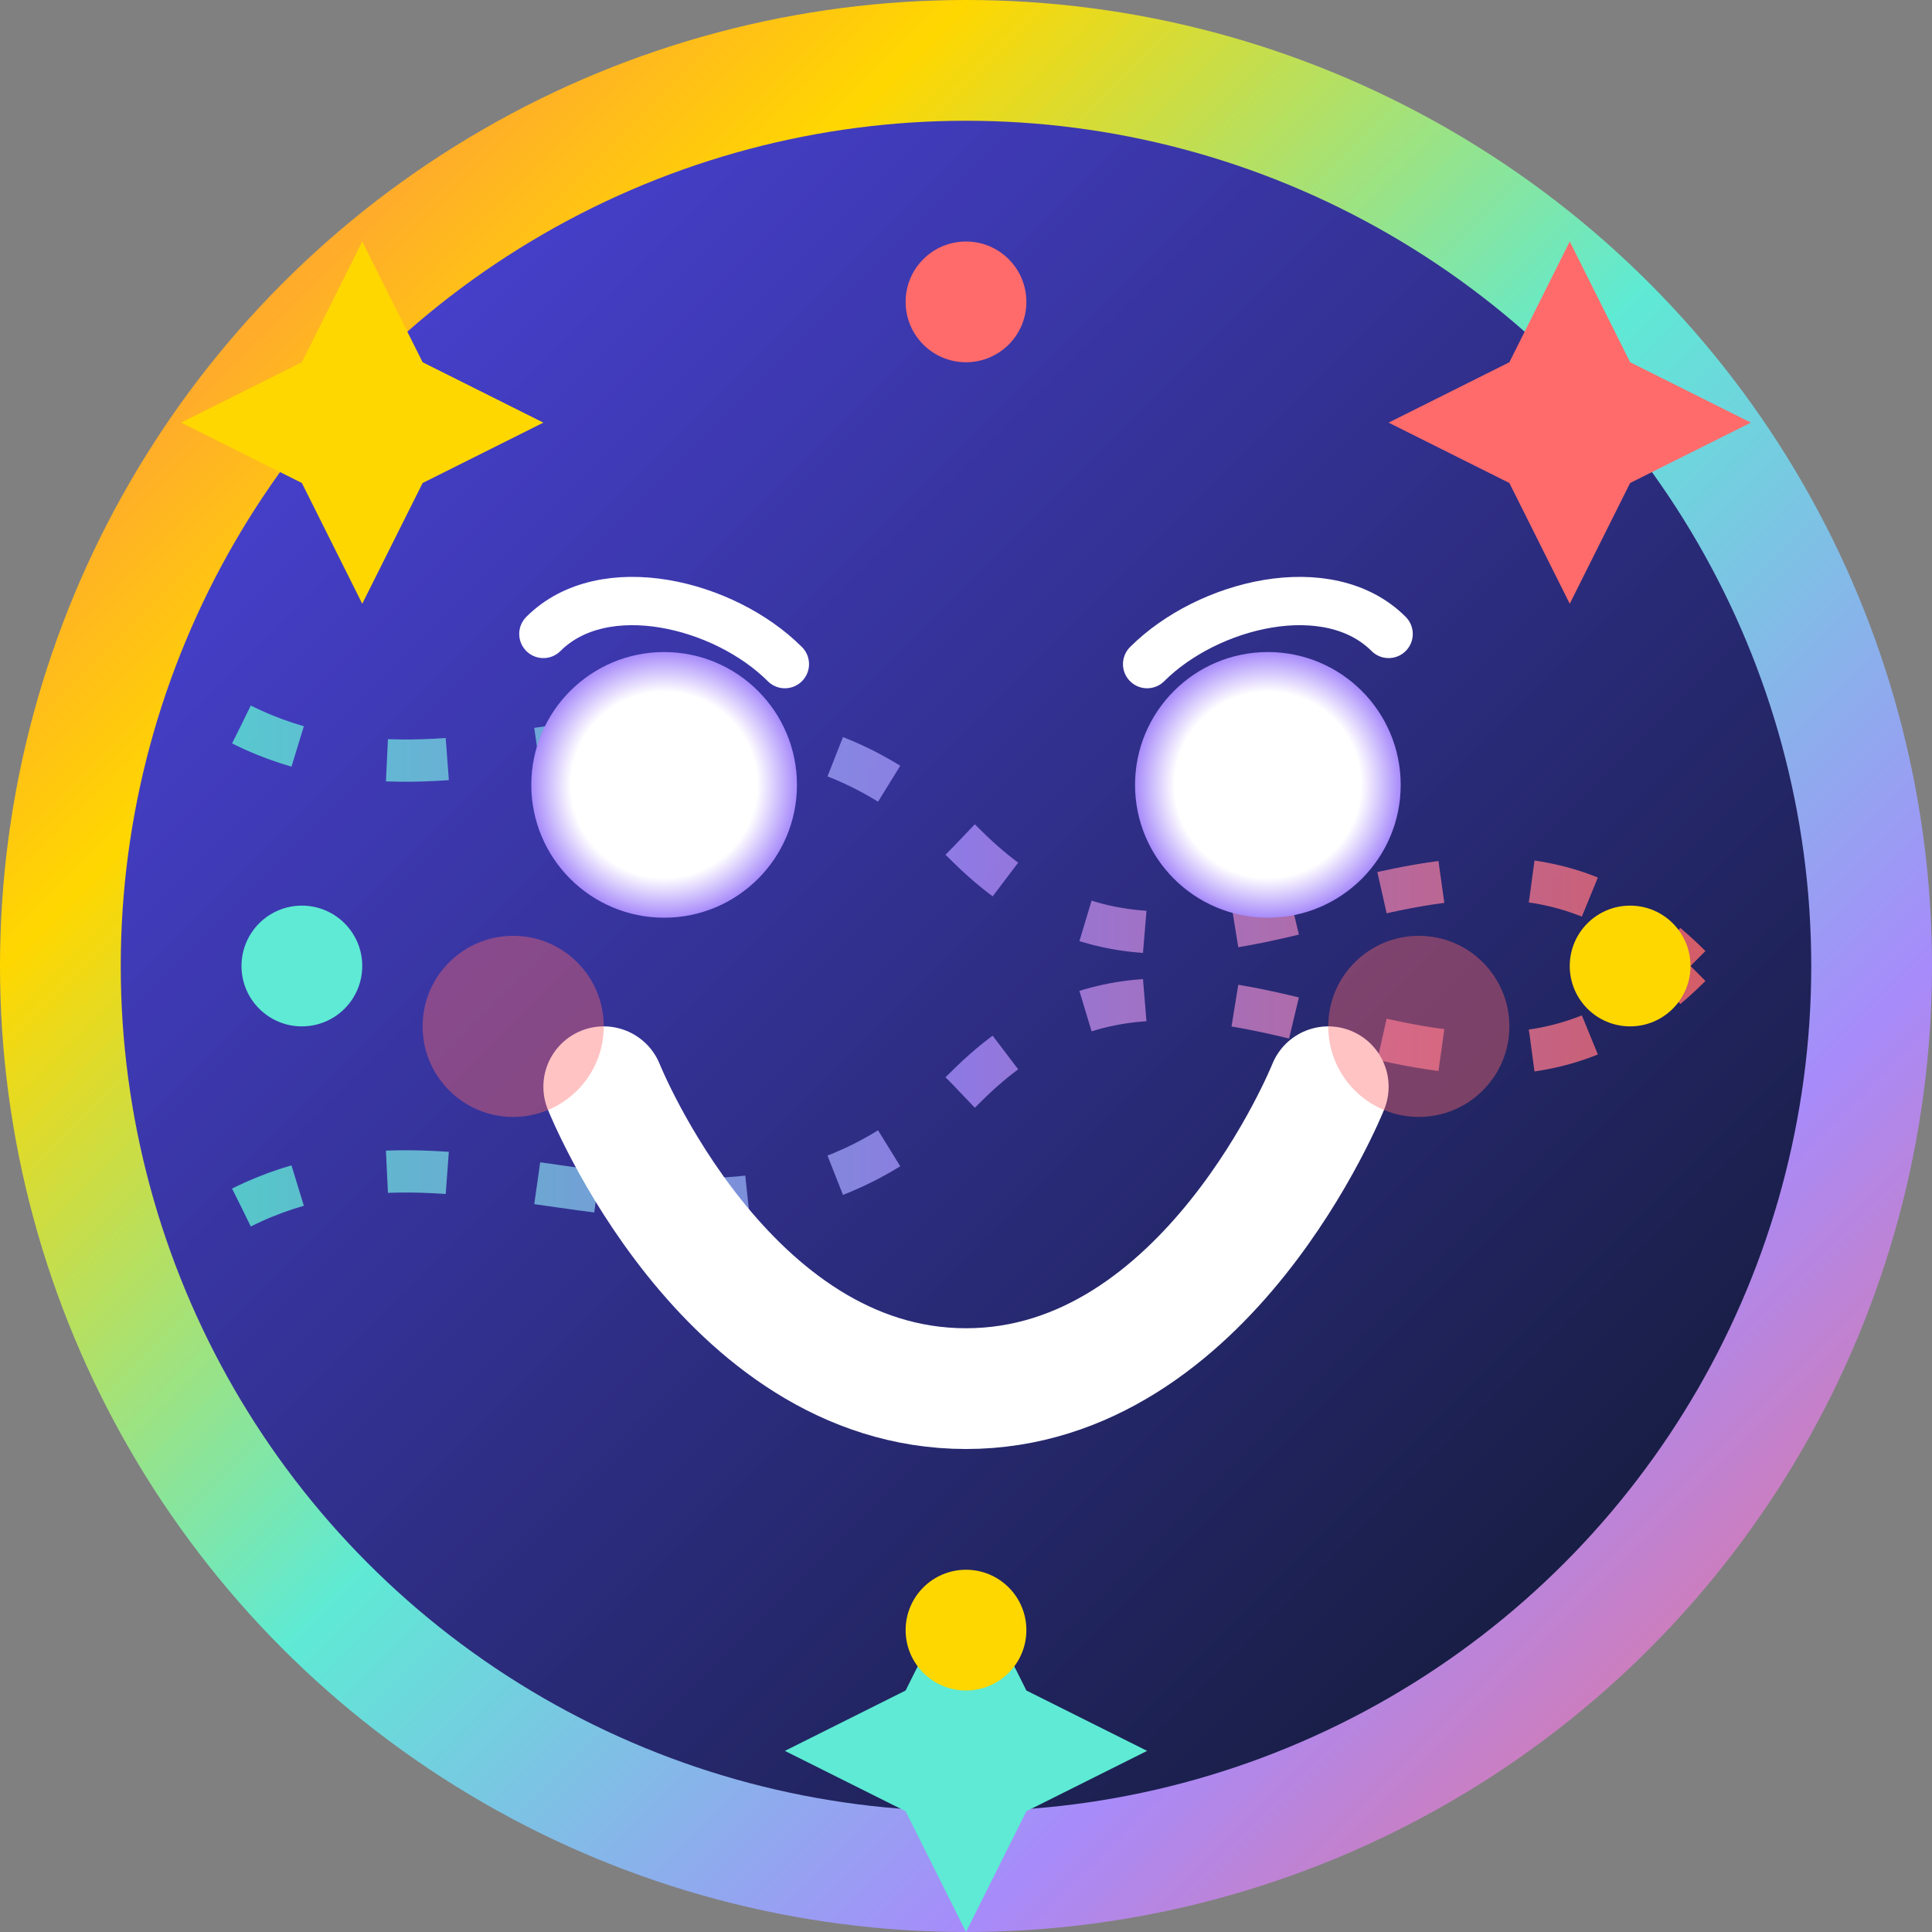 <svg width="32" height="32" viewBox="0 0 32 32" fill="none" xmlns="http://www.w3.org/2000/svg">
  <rect x="0" y="0" width="32" height="32" fill="#808080" stroke="none"/>
  <!-- Rainbow background ring -->
  <circle cx="16" cy="16" r="16" fill="url(#rainbowGradient)" />
  
  <!-- Main emoji circle with vibrant gradient -->
  <circle cx="16" cy="16" r="14" fill="url(#emojiGradient)" />
  
  <!-- Circuit board pattern overlay -->
  <path d="M4 20C8 18 12 22 16 18C20 14 24 20 28 16" stroke="url(#circuitGradient)" stroke-width="0.7" stroke-opacity="0.8" stroke-dasharray="1 1.5" />
  <path d="M4 12C8 14 12 10 16 14C20 18 24 12 28 16" stroke="url(#circuitGradient)" stroke-width="0.7" stroke-opacity="0.8" stroke-dasharray="1 1.5" />
  
  <!-- Happy smile curve -->
  <path d="M10 18C10 18 12 23 16 23C20 23 22 18 22 18" stroke="white" stroke-width="2" stroke-linecap="round" />
  
  <!-- Colorful eyes -->
  <circle cx="11" cy="13" r="2.2" fill="url(#leftEyeGradient)" />
  <circle cx="21" cy="13" r="2.2" fill="url(#rightEyeGradient)" />
  
  <!-- Eyebrow accents -->
  <path d="M9 10.5C10 9.5 12 10 13 11" stroke="white" stroke-width="0.8" stroke-linecap="round" />
  <path d="M23 10.5C22 9.5 20 10 19 11" stroke="white" stroke-width="0.8" stroke-linecap="round" />
  
  <!-- Rosy cheeks -->
  <circle cx="8.5" cy="17" r="1.5" fill="#FF6B6B" fill-opacity="0.4" />
  <circle cx="23.5" cy="17" r="1.5" fill="#FF6B6B" fill-opacity="0.4" />
  
  <!-- Sparkle elements -->
  <path d="M6 4L7 6L9 7L7 8L6 10L5 8L3 7L5 6L6 4Z" fill="#FFD700" />
  <path d="M26 4L27 6L29 7L27 8L26 10L25 8L23 7L25 6L26 4Z" fill="#FF6B6B" />
  <path d="M16 26L17 28L19 29L17 30L16 32L15 30L13 29L15 28L16 26Z" fill="#5EEAD4" />
  
  <!-- Small glow dots -->
  <circle cx="27" cy="16" r="1" fill="#FFD700" />
  <circle cx="5" cy="16" r="1" fill="#5EEAD4" />
  <circle cx="16" cy="5" r="1" fill="#FF6B6B" />
  <circle cx="16" cy="27" r="1" fill="#FFD700" />
  
  <!-- Gradient definitions -->
  <defs>
    <!-- Rainbow outer ring gradient -->
    <linearGradient id="rainbowGradient" x1="0" y1="0" x2="32" y2="32" gradientUnits="userSpaceOnUse">
      <stop offset="0%" stop-color="#FF6B6B" />
      <stop offset="25%" stop-color="#FFD700" />
      <stop offset="50%" stop-color="#5EEAD4" />
      <stop offset="75%" stop-color="#A78BFA" />
      <stop offset="100%" stop-color="#FF6B6B" />
    </linearGradient>
    
    <!-- Emoji face gradient -->
    <linearGradient id="emojiGradient" x1="2" y1="2" x2="30" y2="30" gradientUnits="userSpaceOnUse">
      <stop offset="0%" stop-color="#4F46E5" />
      <stop offset="100%" stop-color="#0F172A" />
    </linearGradient>
    
    <!-- Circuit pattern gradient -->
    <linearGradient id="circuitGradient" x1="4" y1="16" x2="28" y2="16" gradientUnits="userSpaceOnUse">
      <stop offset="0%" stop-color="#5EEAD4" />
      <stop offset="50%" stop-color="#A78BFA" />
      <stop offset="100%" stop-color="#FF6B6B" />
    </linearGradient>
    
    <!-- Eye gradients -->
    <radialGradient id="leftEyeGradient" cx="11" cy="13" r="2.2" gradientUnits="userSpaceOnUse">
      <stop offset="0%" stop-color="white" />
      <stop offset="70%" stop-color="white" />
      <stop offset="100%" stop-color="#A78BFA" />
    </radialGradient>
    
    <radialGradient id="rightEyeGradient" cx="21" cy="13" r="2.2" gradientUnits="userSpaceOnUse">
      <stop offset="0%" stop-color="white" />
      <stop offset="70%" stop-color="white" />
      <stop offset="100%" stop-color="#A78BFA" />
    </radialGradient>
  </defs>
</svg> 